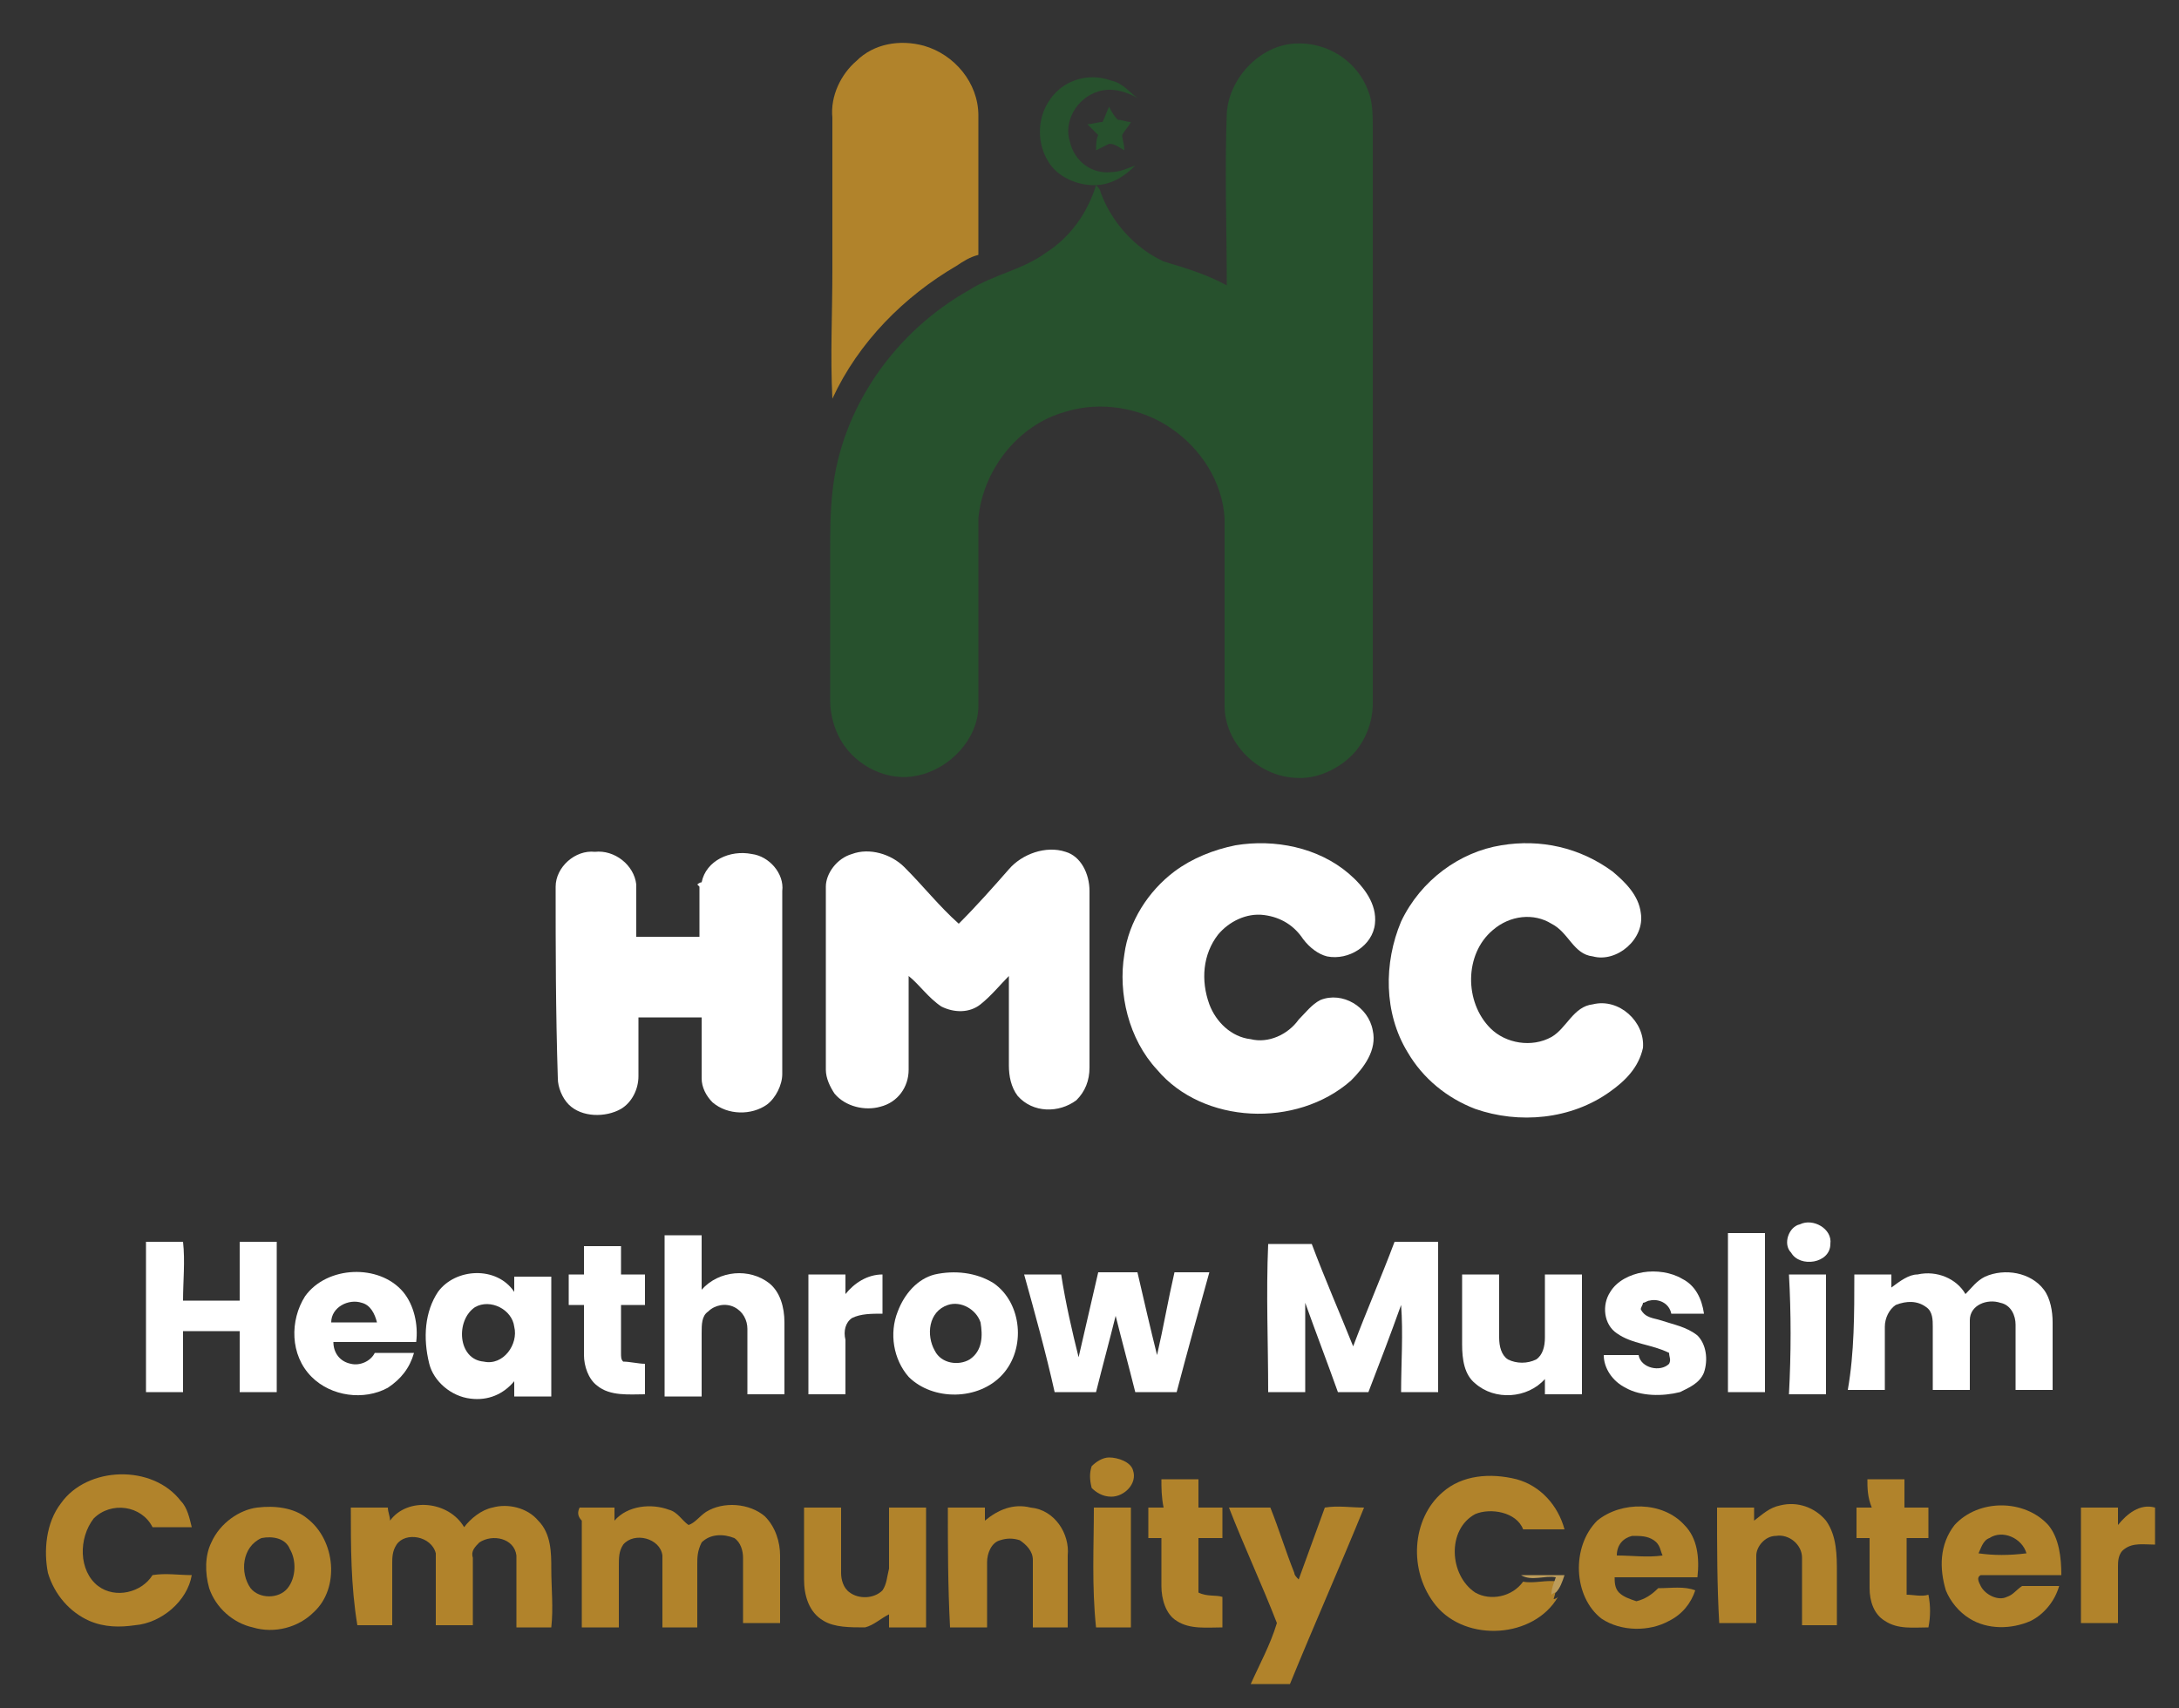 <?xml version="1.0" encoding="utf-8"?>
<!-- Generator: Adobe Illustrator 24.2.1, SVG Export Plug-In . SVG Version: 6.00 Build 0)  -->
<svg version="1.1" id="Layer_1" xmlns="http://www.w3.org/2000/svg" xmlns:xlink="http://www.w3.org/1999/xlink" x="0px" y="0px"
	 viewBox="0 0 100 78.4" style="enable-background:new 0 0 100 78.4;" xml:space="preserve">
<rect x="0" y="0" width="100" height="78.4" fill="#333333" stroke="none"/>
<style type="text/css">
	.st0{fill:#B1832B;}
	.st1{fill:#27512D;}
	.st2{fill:#FFFFFF;}
	.st3{fill:#BC9C5A;}
</style>
<g>
	<path class="st0" d="M39.3,2.8c0.8-0.8,2-1,3.1-0.7c1.4,0.4,2.5,1.7,2.5,3.2c0,2.1,0,4.3,0,6.4c-0.4,0.1-0.7,0.3-1,0.5
		c-2.4,1.4-4.5,3.5-5.7,6.1c-0.1-2,0-3.9,0-5.9c0-2.3,0-4.7,0-7C38.1,4.4,38.6,3.4,39.3,2.8z"/>
	<path class="st0" d="M50.1,67.3c0.2-0.2,0.5-0.4,0.8-0.4c0.4,0,1,0.2,1.1,0.6c0.2,0.6-0.4,1.2-1,1.2c-0.4,0-0.7-0.2-0.9-0.4
		C50,67.9,50,67.6,50.1,67.3z"/>
	<path class="st0" d="M2.8,69C4,67.3,7,67.2,8.3,68.9c0.3,0.3,0.4,0.8,0.5,1.2c-0.6,0-1.2,0-1.8,0c-0.5-1-1.9-1.2-2.7-0.4
		c-0.7,0.9-0.7,2.4,0.2,3.1c0.8,0.6,2,0.3,2.5-0.5c0.6-0.1,1.2,0,1.8,0c-0.2,1.2-1.4,2.2-2.6,2.3c-0.7,0.1-1.4,0.1-2.1-0.2
		c-0.9-0.4-1.6-1.2-1.9-2.2C2,71.2,2.1,69.9,2.8,69z"/>
	<path class="st0" d="M53.3,67.9c0.6,0,1.1,0,1.7,0c0,0.4,0,0.9,0,1.3c0.4,0,0.7,0,1.1,0c0,0.5,0,0.9,0,1.4c-0.4,0-0.7,0-1.1,0
		c0,0.8,0,1.7,0,2.5c0.4,0.2,0.8,0.1,1.1,0.2c0,0.5,0,0.9,0,1.4c-0.7,0-1.5,0.1-2.1-0.3c-0.5-0.3-0.7-1-0.7-1.6c0-0.7,0-1.4,0-2.2
		c-0.2,0-0.4,0-0.6,0c0-0.5,0-0.9,0-1.4c0.2,0,0.4,0,0.7,0C53.3,68.7,53.3,68.3,53.3,67.9z"/>
	<path class="st0" d="M66.2,68.5c0.9-0.8,2.2-0.9,3.4-0.6c1.1,0.3,1.9,1.2,2.2,2.3c-0.6,0-1.3,0-1.9,0c-0.3-0.8-1.5-1-2.2-0.7
		c-1.3,0.7-1.2,2.8,0,3.6c0.7,0.4,1.7,0.2,2.2-0.5c0.5,0.1,1.1-0.1,1.6,0c-0.1,0.3-0.1,0.5-0.2,0.8c0,0,0.1,0,0.2-0.1
		c-1.1,1.9-4.2,2.1-5.6,0.4C64.6,72.1,64.8,69.7,66.2,68.5z"/>
	<path class="st0" d="M85.7,67.9c0.6,0,1.1,0,1.7,0c0,0.4,0,0.9,0,1.3c0.4,0,0.7,0,1.1,0c0,0.5,0,0.9,0,1.4c-0.3,0-0.7,0-1,0
		c0,0.9,0,1.7,0,2.6c0.3,0,0.7,0.1,1,0c0.1,0.5,0.1,1,0,1.5c-0.7,0-1.4,0.1-2-0.3c-0.5-0.3-0.7-0.9-0.7-1.5c0-0.8,0-1.5,0-2.3
		c-0.2,0-0.4,0-0.6,0c0-0.5,0-0.9,0-1.4c0.2,0,0.4,0,0.7,0C85.7,68.7,85.7,68.3,85.7,67.9z"/>
	<g>
		<path class="st0" d="M11.8,69.2c0.8-0.1,1.7,0,2.3,0.5c1.3,1,1.5,3.2,0.3,4.3c-0.7,0.7-1.8,1-2.8,0.7c-0.9-0.2-1.7-0.9-2-1.8
			c-0.2-0.7-0.2-1.5,0.1-2.1C10.1,69.9,11,69.3,11.8,69.2z M12,70.6c-0.9,0.4-1,1.6-0.5,2.3c0.4,0.5,1.3,0.5,1.7,0s0.4-1.3,0.1-1.8
			C13.1,70.6,12.5,70.5,12,70.6z"/>
	</g>
	<path class="st0" d="M16.1,69.2c0.6,0,1.1,0,1.7,0c0,0.2,0.1,0.4,0.1,0.6c0.8-1.1,2.7-0.9,3.4,0.3c0.3-0.4,0.8-0.8,1.3-0.9
		c0.7-0.2,1.6,0,2.1,0.6c0.6,0.6,0.6,1.5,0.6,2.2c0,0.9,0.1,1.8,0,2.7c-0.5,0-1.1,0-1.6,0c0-1.1,0-2.2,0-3.3c-0.1-0.8-1.1-1-1.7-0.6
		c-0.2,0.2-0.4,0.4-0.3,0.7c0,1,0,2.1,0,3.1c-0.6,0-1.1,0-1.7,0c0-1.1,0-2.2,0-3.3c-0.2-0.8-1.4-1-1.8-0.4C18,71.2,18,71.5,18,71.8
		c0,0.9,0,1.8,0,2.8c-0.5,0-1.1,0-1.6,0C16.1,72.8,16.1,71,16.1,69.2z"/>
	<path class="st0" d="M26.6,69.2c0.5,0,1.1,0,1.6,0c0,0.2,0,0.4,0,0.6c0.6-0.7,1.7-0.8,2.5-0.5c0.4,0.1,0.6,0.5,0.9,0.7
		c0.3-0.1,0.5-0.4,0.8-0.6c0.8-0.5,2-0.4,2.7,0.2c0.5,0.5,0.7,1.2,0.7,1.8c0,1,0,2.1,0,3.1c-0.6,0-1.1,0-1.7,0c0-1,0-2,0-3
		c0-0.3-0.1-0.7-0.4-0.9c-0.5-0.2-1.1-0.2-1.5,0.2c-0.2,0.4-0.2,0.7-0.2,1c0,1,0,1.9,0,2.9c-0.5,0-1.1,0-1.6,0c0-1.1,0-2.2,0-3.3
		c-0.1-0.8-1.3-1.1-1.8-0.5c-0.2,0.3-0.2,0.6-0.2,1c0,0.9,0,1.8,0,2.8c-0.6,0-1.1,0-1.7,0c0-1.6,0-3.2,0-4.9
		C26.5,69.6,26.5,69.4,26.6,69.2z"/>
	<path class="st0" d="M36.9,69.2c0.6,0,1.1,0,1.7,0c0,1,0,2,0,3c0,0.3,0.1,0.7,0.4,0.9c0.4,0.3,1.1,0.3,1.5-0.1
		c0.2-0.3,0.2-0.6,0.3-1c0-0.9,0-1.9,0-2.8c0.6,0,1.1,0,1.7,0c0,1.8,0,3.6,0,5.5c-0.6,0-1.1,0-1.7,0c0-0.2,0-0.4,0-0.6
		c-0.4,0.2-0.7,0.5-1.1,0.6c-0.7,0-1.4,0-1.9-0.3c-0.7-0.4-0.9-1.2-0.9-1.9C36.9,71.4,36.9,70.3,36.9,69.2z"/>
	<path class="st0" d="M43.5,69.2c0.6,0,1.1,0,1.7,0c0,0.2,0,0.4,0,0.6c0.6-0.5,1.3-0.8,2.1-0.6c1.1,0.1,1.8,1.2,1.7,2.2
		c0,1.1,0,2.2,0,3.3c-0.5,0-1.1,0-1.6,0c0-1,0-2.1,0-3.1c0-0.4-0.3-0.7-0.6-0.9c-0.3-0.1-0.6-0.1-0.9,0c-0.4,0.1-0.6,0.6-0.6,1
		c0,1,0,2,0,3c-0.6,0-1.1,0-1.7,0C43.5,72.8,43.5,71,43.5,69.2z"/>
	<path class="st0" d="M50.2,69.2c0.6,0,1.1,0,1.7,0c0,1.8,0,3.6,0,5.5c-0.5,0-1.1,0-1.6,0C50.1,72.8,50.2,71,50.2,69.2z"/>
	<path class="st0" d="M56.4,69.2c0.6,0,1.3,0,1.9,0c0.4,1,0.7,2,1.1,3c0,0.1,0.1,0.2,0.2,0.3c0.4-1.1,0.8-2.2,1.2-3.3
		c0.6-0.1,1.2,0,1.8,0c-1.1,2.7-2.3,5.4-3.4,8.1c-0.6,0-1.2,0-1.8,0c0.4-0.9,0.9-1.8,1.2-2.8C57.9,72.7,57.1,71,56.4,69.2z"/>
	<g>
		<path class="st0" d="M73.3,69.8c1.1-0.9,3-0.9,4,0.2c0.6,0.6,0.7,1.5,0.6,2.4c-1.3,0-2.5,0-3.8,0c0,0.2,0,0.5,0.2,0.7
			s0.5,0.3,0.8,0.4c0.4-0.1,0.7-0.3,1-0.6c0.6,0,1.2-0.1,1.7,0.1c-0.2,0.6-0.6,1.1-1.2,1.4c-0.9,0.5-2.2,0.5-3.1-0.1
			C72.2,73.3,72.1,71,73.3,69.8z M74.2,71.4c0.7,0,1.4,0.1,2.1,0c-0.1-0.2-0.1-0.5-0.4-0.7s-0.6-0.2-1-0.2
			C74.5,70.6,74.2,70.9,74.2,71.4z"/>
	</g>
	<path class="st0" d="M78.8,69.2c0.6,0,1.1,0,1.7,0c0,0.2,0,0.4,0,0.6c0.4-0.3,0.7-0.6,1.2-0.7c0.8-0.2,1.6,0.1,2.1,0.7
		c0.5,0.7,0.5,1.6,0.5,2.4s0,1.6,0,2.4c-0.5,0-1.1,0-1.6,0c0-1,0-2.1,0-3.1c0-0.6-0.6-1.1-1.2-1c-0.5,0-0.9,0.5-0.9,0.9
		c0,1,0,2.1,0,3.1c-0.6,0-1.1,0-1.7,0C78.8,72.8,78.8,71,78.8,69.2z"/>
	<g>
		<path class="st0" d="M89.7,70c1.1-1.2,3.2-1.2,4.3,0c0.5,0.6,0.6,1.5,0.6,2.3c-1.2,0-2.5,0-3.7,0c-0.2,0.1-0.1,0.3,0,0.5
			c0.2,0.4,0.8,0.7,1.2,0.5c0.3-0.1,0.4-0.3,0.7-0.5c0.6,0,1.1,0,1.7,0c-0.2,0.7-0.7,1.3-1.3,1.6c-0.9,0.4-2,0.4-2.8-0.1
			c-0.5-0.3-0.9-0.8-1.1-1.3C89,72,89,70.9,89.7,70z M91.3,70.6c-0.3,0.1-0.4,0.5-0.5,0.7c0.7,0.1,1.4,0.1,2.2,0
			C92.8,70.6,91.9,70.2,91.3,70.6z"/>
	</g>
	<path class="st0" d="M95.5,69.2c0.6,0,1.1,0,1.7,0c0,0.3,0,0.6,0,0.8c0.4-0.5,1-1,1.7-0.8c0,0.6,0,1.1,0,1.7c-0.5,0-1-0.1-1.4,0.2
		c-0.3,0.2-0.3,0.6-0.3,0.8c0,0.9,0,1.8,0,2.6c-0.6,0-1.1,0-1.7,0C95.5,72.8,95.5,71,95.5,69.2z"/>
</g>
<g>
	<path class="st1" d="M56.3,5.2c0.1-1.6,1.5-3.1,3.1-3.2c1.5-0.1,2.9,0.8,3.4,2.2C63,4.7,63,5.3,63,5.9c0,8.8,0,17.6,0,26.4
		c0,0.8-0.3,1.6-0.8,2.2c-0.7,0.8-1.8,1.3-2.8,1.2c-1.7-0.1-3.2-1.6-3.2-3.3c0-2.9,0-5.8,0-8.6c-0.1-1.7-1.1-3.2-2.4-4.1
		c-1.4-1-3.3-1.3-4.9-0.8c-2.2,0.6-3.8,2.7-4,4.9c0,2.9,0,5.8,0,8.6c0,1.5-1.3,2.9-2.8,3.2c-1.3,0.3-2.8-0.4-3.5-1.6
		c-0.3-0.5-0.5-1.2-0.5-1.8c0-2.3,0-4.6,0-6.9c0-0.9,0-1.8,0.1-2.7c0.4-3.9,2.9-7.4,6.3-9.3c1.1-0.7,2.4-0.9,3.5-1.7
		c1.1-0.7,1.9-1.8,2.3-3.1c0.1,0.1,0.2,0.2,0.2,0.3c0.5,1.4,1.6,2.6,2.9,3.2c1,0.3,2,0.6,2.9,1.1C56.3,10.5,56.2,7.9,56.3,5.2z"/>
	<path class="st1" d="M48.1,4.7c0.6-1,1.8-1.4,2.9-1c0.5,0.1,0.8,0.5,1.2,0.8C51.7,4.2,51,4,50.4,4.2c-1,0.3-1.6,1.4-1.3,2.3
		c0.2,0.9,1,1.5,1.9,1.4c0.4,0,0.8-0.2,1.1-0.3c-0.5,0.5-1.1,0.9-1.9,0.9c-0.8,0-1.7-0.4-2.1-1.1C47.6,6.6,47.6,5.5,48.1,4.7z"/>
	<path class="st1" d="M50.9,4.9c0.1,0.2,0.2,0.4,0.4,0.6c0.2,0,0.4,0.1,0.6,0.1c-0.1,0.2-0.3,0.4-0.4,0.6c0,0.2,0.1,0.4,0.1,0.7
		c-0.2-0.1-0.4-0.3-0.7-0.3c-0.2,0.1-0.4,0.2-0.6,0.3c0-0.2,0-0.5,0.1-0.7c-0.2-0.2-0.3-0.3-0.5-0.5c0.2,0,0.5-0.1,0.7-0.1
		C50.7,5.4,50.8,5.1,50.9,4.9z"/>
</g>
<g>
	<path class="st2" d="M56.7,38.8c1.8-0.3,3.8,0.1,5.2,1.3c0.7,0.6,1.3,1.4,1.2,2.3c-0.1,1-1.2,1.7-2.2,1.5c-0.4-0.1-0.8-0.4-1.1-0.8
		c-0.4-0.6-1-1-1.8-1.1s-1.6,0.3-2.1,0.9c-0.7,0.9-0.8,2.1-0.4,3.2c0.3,0.8,1,1.5,1.9,1.6c0.8,0.2,1.7-0.2,2.2-0.9
		c0.3-0.3,0.6-0.7,1-0.9c1-0.4,2.2,0.3,2.4,1.4c0.2,0.9-0.4,1.7-1,2.3c-2.5,2.2-6.8,2-8.9-0.5c-1.3-1.4-1.8-3.5-1.5-5.3
		c0.2-1.5,1.1-2.9,2.3-3.8C54.7,39.4,55.7,39,56.7,38.8z"/>
	<path class="st2" d="M68.9,38.8c1.8-0.3,3.6,0.1,5.1,1.2c0.6,0.5,1.2,1.1,1.3,1.9c0.2,1.2-1.1,2.3-2.2,2c-0.9-0.1-1.1-1.1-1.9-1.5
		c-0.8-0.5-1.9-0.4-2.7,0.3c-1.3,1.1-1.3,3.3-0.1,4.5c0.7,0.7,1.9,0.9,2.8,0.4c0.7-0.4,1-1.4,1.9-1.5c1.2-0.3,2.4,0.8,2.3,2
		c-0.2,0.9-0.8,1.5-1.5,2c-1.8,1.3-4.2,1.5-6.2,0.8c-1.3-0.5-2.4-1.4-3.1-2.6c-1.1-1.8-1.1-4.1-0.3-6C65.2,40.4,67,39.1,68.9,38.8z"
		/>
	<path class="st2" d="M25.5,40.7c0-0.9,0.9-1.7,1.8-1.6c0.9-0.1,1.8,0.6,1.9,1.5c0,0.8,0,1.6,0,2.4c1,0,1.9,0,2.9,0
		c0-0.8,0-1.6,0-2.3L32,40.6c0,0,0.1-0.1,0.2-0.1c0.2-1,1.3-1.5,2.3-1.3c0.8,0.1,1.5,0.9,1.4,1.7c0,2.8,0,5.6,0,8.4
		c0,0.5-0.3,1.1-0.7,1.4c-0.7,0.5-1.8,0.5-2.5-0.1c-0.3-0.3-0.5-0.7-0.5-1.1c0-0.9,0-1.9,0-2.8c-1,0-1.9,0-2.9,0c0,0.9,0,1.8,0,2.7
		c0,0.6-0.3,1.2-0.8,1.5c-0.7,0.4-1.8,0.4-2.4-0.2c-0.3-0.3-0.5-0.8-0.5-1.2C25.5,46.4,25.5,43.5,25.5,40.7z"/>
	<path class="st2" d="M39.1,39.2c0.8-0.3,1.8,0,2.4,0.6c0.9,0.9,1.6,1.8,2.5,2.6c0.8-0.8,1.6-1.7,2.3-2.5c0.6-0.7,1.7-1.1,2.6-0.8
		c0.7,0.2,1.1,1,1.1,1.8c0,2.7,0,5.4,0,8.1c0,0.6-0.2,1.1-0.6,1.5c-0.8,0.6-2,0.6-2.7-0.2c-0.3-0.4-0.4-0.9-0.4-1.4
		c0-1.4,0-2.7,0-4.1c-0.4,0.4-0.8,0.9-1.3,1.3c-0.5,0.4-1.2,0.4-1.8,0.1c-0.6-0.4-1-1-1.5-1.4c0,1.4,0,2.9,0,4.3
		c0,0.8-0.5,1.5-1.3,1.7c-0.7,0.2-1.6,0-2.1-0.6c-0.2-0.3-0.4-0.7-0.4-1.1c0-2.8,0-5.6,0-8.4C37.9,40.1,38.4,39.4,39.1,39.2z"/>
	<path class="st2" d="M82.6,56.2c0.6-0.3,1.5,0.2,1.4,0.9c0,0.9-1.4,1.1-1.8,0.4C81.8,57.1,82.1,56.3,82.6,56.2z"/>
	<path class="st2" d="M30.5,56.7c0.6,0,1.1,0,1.7,0c0,0.8,0,1.7,0,2.5c0.8-0.9,2.2-1,3.1-0.3c0.5,0.4,0.7,1.1,0.7,1.8
		c0,1.1,0,2.2,0,3.3c-0.6,0-1.1,0-1.7,0c0-1,0-2,0-3c0-0.4-0.2-0.8-0.6-1c-0.4-0.2-0.9-0.1-1.2,0.2c-0.3,0.2-0.3,0.6-0.3,1
		c0,1,0,1.9,0,2.9c-0.6,0-1.1,0-1.7,0C30.5,61.5,30.5,59.1,30.5,56.7z"/>
	<path class="st2" d="M79.3,63.9c0-2.4,0-4.8,0-7.3c0.6,0,1.1,0,1.7,0c0,2.4,0,4.8,0,7.3C80.4,63.9,79.8,63.9,79.3,63.9z"/>
	<path class="st2" d="M6.7,63.9c0-2.3,0-4.6,0-6.9c0.6,0,1.1,0,1.7,0c0.1,0.9,0,1.8,0,2.7c0.9,0,1.7,0,2.6,0c0-0.9,0-1.8,0-2.7
		c0.6,0,1.1,0,1.7,0c0,2.3,0,4.6,0,6.9c-0.6,0-1.1,0-1.7,0c0-0.9,0-1.9,0-2.8c-0.9,0-1.7,0-2.6,0c0,0.9,0,1.9,0,2.8
		C7.8,63.9,7.2,63.9,6.7,63.9z"/>
	<path class="st2" d="M26.8,57.2c0.6,0,1.1,0,1.7,0c0,0.4,0,0.9,0,1.3c0.4,0,0.7,0,1.1,0c0,0.5,0,0.9,0,1.4c-0.4,0-0.7,0-1.1,0
		c0,0.7,0,1.4,0,2.2c0,0.2,0,0.3,0.1,0.4c0.3,0,0.7,0.1,1,0.1c0,0.5,0,0.9,0,1.4c-0.7,0-1.6,0.1-2.2-0.4c-0.4-0.3-0.6-0.9-0.6-1.4
		c0-0.8,0-1.5,0-2.3c-0.2,0-0.4,0-0.7,0c0-0.5,0-0.9,0-1.4c0.2,0,0.4,0,0.7,0C26.8,58,26.8,57.6,26.8,57.2z"/>
	<path class="st2" d="M58.2,57.1c0.7,0,1.3,0,2,0c0.6,1.6,1.3,3.2,1.9,4.7c0.6-1.6,1.3-3.2,1.9-4.8c0.7,0,1.3,0,2,0
		c0,2.3,0,4.6,0,6.9c-0.6,0-1.1,0-1.7,0c0-1.3,0.1-2.7,0-4c-0.5,1.4-1,2.7-1.5,4c-0.5,0-0.9,0-1.4,0c-0.5-1.4-1-2.7-1.5-4.1
		c0,1.4,0,2.7,0,4.1c-0.6,0-1.1,0-1.7,0C58.2,61.6,58.1,59.4,58.2,57.1z"/>
	<g>
		<path class="st2" d="M14,59.5c1-1.4,3.4-1.5,4.5-0.2c0.5,0.6,0.7,1.5,0.6,2.3c-1.3,0-2.5,0-3.8,0c0,0.5,0.3,0.9,0.8,1
			c0.4,0.1,0.9-0.1,1.1-0.5c0.6,0,1.2,0,1.8,0c-0.2,0.7-0.6,1.2-1.2,1.6c-1.1,0.6-2.6,0.4-3.5-0.5C13.3,62.2,13.3,60.6,14,59.5z
			 M15.2,60.7c0.7,0,1.4,0,2.1,0c-0.1-0.4-0.3-0.8-0.7-0.9C16,59.6,15.2,60,15.2,60.7z"/>
	</g>
	<g>
		<path class="st2" d="M20.1,59.3c0.8-1.1,2.7-1.2,3.5,0c0-0.2,0-0.5,0-0.7c0.6,0,1.1,0,1.7,0c0,1.8,0,3.6,0,5.5c-0.6,0-1.1,0-1.7,0
			c0-0.2,0-0.5,0-0.7c-0.5,0.6-1.2,0.9-2,0.8c-0.9-0.1-1.7-0.8-1.9-1.6C19.4,61.4,19.5,60.2,20.1,59.3z M21.8,60
			c-0.9,0.6-0.8,2.4,0.4,2.5c0.9,0.2,1.6-0.8,1.4-1.6C23.5,60.1,22.5,59.6,21.8,60z"/>
	</g>
	<path class="st2" d="M37.1,58.5c0.6,0,1.1,0,1.7,0c0,0.3,0,0.6,0,0.9c0.4-0.5,1-0.9,1.7-0.9c0,0.6,0,1.2,0,1.8c-0.5,0-1,0-1.4,0.2
		c-0.3,0.2-0.4,0.6-0.3,1c0,0.9,0,1.7,0,2.5c-0.6,0-1.1,0-1.7,0C37.1,62.1,37.1,60.3,37.1,58.5z"/>
	<g>
		<path class="st2" d="M42.9,58.5c0.9-0.2,1.9-0.1,2.7,0.4c1.3,0.9,1.5,3,0.4,4.2c-1.1,1.2-3.2,1.2-4.3,0.1c-0.7-0.8-0.9-2-0.5-3
			C41.5,59.4,42.1,58.7,42.9,58.5z M43.5,59.9c-0.9,0.3-1,1.4-0.6,2.1c0.3,0.6,1.1,0.7,1.6,0.4c0.6-0.4,0.6-1.1,0.5-1.7
			C44.8,60.1,44.1,59.7,43.5,59.9z"/>
	</g>
	<path class="st2" d="M47,58.5c0.6,0,1.1,0,1.7,0c0.2,1.3,0.5,2.6,0.8,3.8c0.3-1.3,0.6-2.6,0.9-3.9c0.6,0,1.2,0,1.8,0
		c0.3,1.3,0.6,2.6,0.9,3.8c0.3-1.3,0.5-2.5,0.8-3.8c0.5,0,1.1,0,1.6,0c-0.5,1.8-1,3.6-1.5,5.5c-0.6,0-1.3,0-1.9,0
		c-0.3-1.2-0.6-2.3-0.9-3.5c-0.3,1.2-0.6,2.3-0.9,3.5c-0.6,0-1.2,0-1.9,0C48,62.1,47.5,60.3,47,58.5z"/>
	<path class="st2" d="M70.9,58.5c0.6,0,1.1,0,1.7,0c0,1.8,0,3.6,0,5.5c-0.6,0-1.1,0-1.7,0c0-0.2,0-0.5,0-0.7c-0.8,0.9-2.3,1-3.2,0.2
		c-0.5-0.4-0.6-1.1-0.6-1.8c0-1,0-2.1,0-3.2c0.6,0,1.1,0,1.7,0c0,1,0,1.9,0,2.9c0,0.4,0.1,0.8,0.4,1c0.4,0.2,0.9,0.2,1.3,0
		c0.3-0.2,0.4-0.6,0.4-1C70.9,60.4,70.9,59.5,70.9,58.5z"/>
	<path class="st2" d="M73.9,59.3c0.3-0.5,0.9-0.8,1.5-0.9s1.3,0,1.8,0.3c0.6,0.3,0.9,0.9,1,1.6c-0.5,0-1,0-1.5,0
		c-0.1-0.5-0.6-0.7-1-0.6c-0.1,0-0.2,0.1-0.3,0.1c0,0.1-0.1,0.2-0.1,0.3c0.2,0.4,0.6,0.4,0.9,0.5c0.6,0.2,1.2,0.3,1.7,0.7
		c0.4,0.4,0.5,1.1,0.3,1.7c-0.2,0.5-0.7,0.7-1.1,0.9c-0.8,0.2-1.8,0.2-2.5-0.2c-0.6-0.3-1-0.9-1-1.5c0.6,0,1.1,0,1.6,0
		c0.1,0.6,1,0.8,1.4,0.4c0.1-0.2,0-0.3,0-0.5c-0.8-0.4-1.7-0.4-2.4-0.9C73.6,60.8,73.5,59.9,73.9,59.3z"/>
	<path class="st2" d="M82.1,58.5c0.6,0,1.1,0,1.7,0c0,1.8,0,3.6,0,5.5c-0.6,0-1.1,0-1.7,0C82.2,62.1,82.2,60.3,82.1,58.5z"/>
	<path class="st2" d="M85.1,58.5c0.6,0,1.1,0,1.7,0c0,0.2,0,0.4,0,0.6c0.4-0.3,0.8-0.6,1.2-0.6c0.9-0.2,1.8,0.2,2.2,0.9
		c0.3-0.3,0.5-0.6,0.9-0.8c0.9-0.4,2.1-0.2,2.7,0.6c0.3,0.4,0.4,1,0.4,1.5c0,1,0,2.1,0,3.1c-0.6,0-1.1,0-1.7,0c0-1,0-2,0-3
		c0-0.4-0.2-0.9-0.7-1c-0.6-0.2-1.4,0.1-1.4,0.8c0,1.1,0,2.1,0,3.2c-0.6,0-1.1,0-1.7,0c0-1,0-1.9,0-2.9c0-0.3,0-0.7-0.3-0.9
		c-0.4-0.3-0.9-0.3-1.4-0.1c-0.3,0.2-0.5,0.6-0.5,1c0,1,0,1.9,0,2.9c-0.6,0-1.1,0-1.7,0C85.1,62.1,85.1,60.3,85.1,58.5z"/>
</g>
<g>
	<path class="st3" d="M69.8,72.3c0.7,0,1.3,0,2,0c-0.1,0.3-0.2,0.6-0.4,0.8c0,0-0.1,0-0.2,0.1c0-0.3,0.1-0.5,0.2-0.8
		C70.9,72.3,70.3,72.6,69.8,72.3L69.8,72.3z"/>
</g>
</svg>
